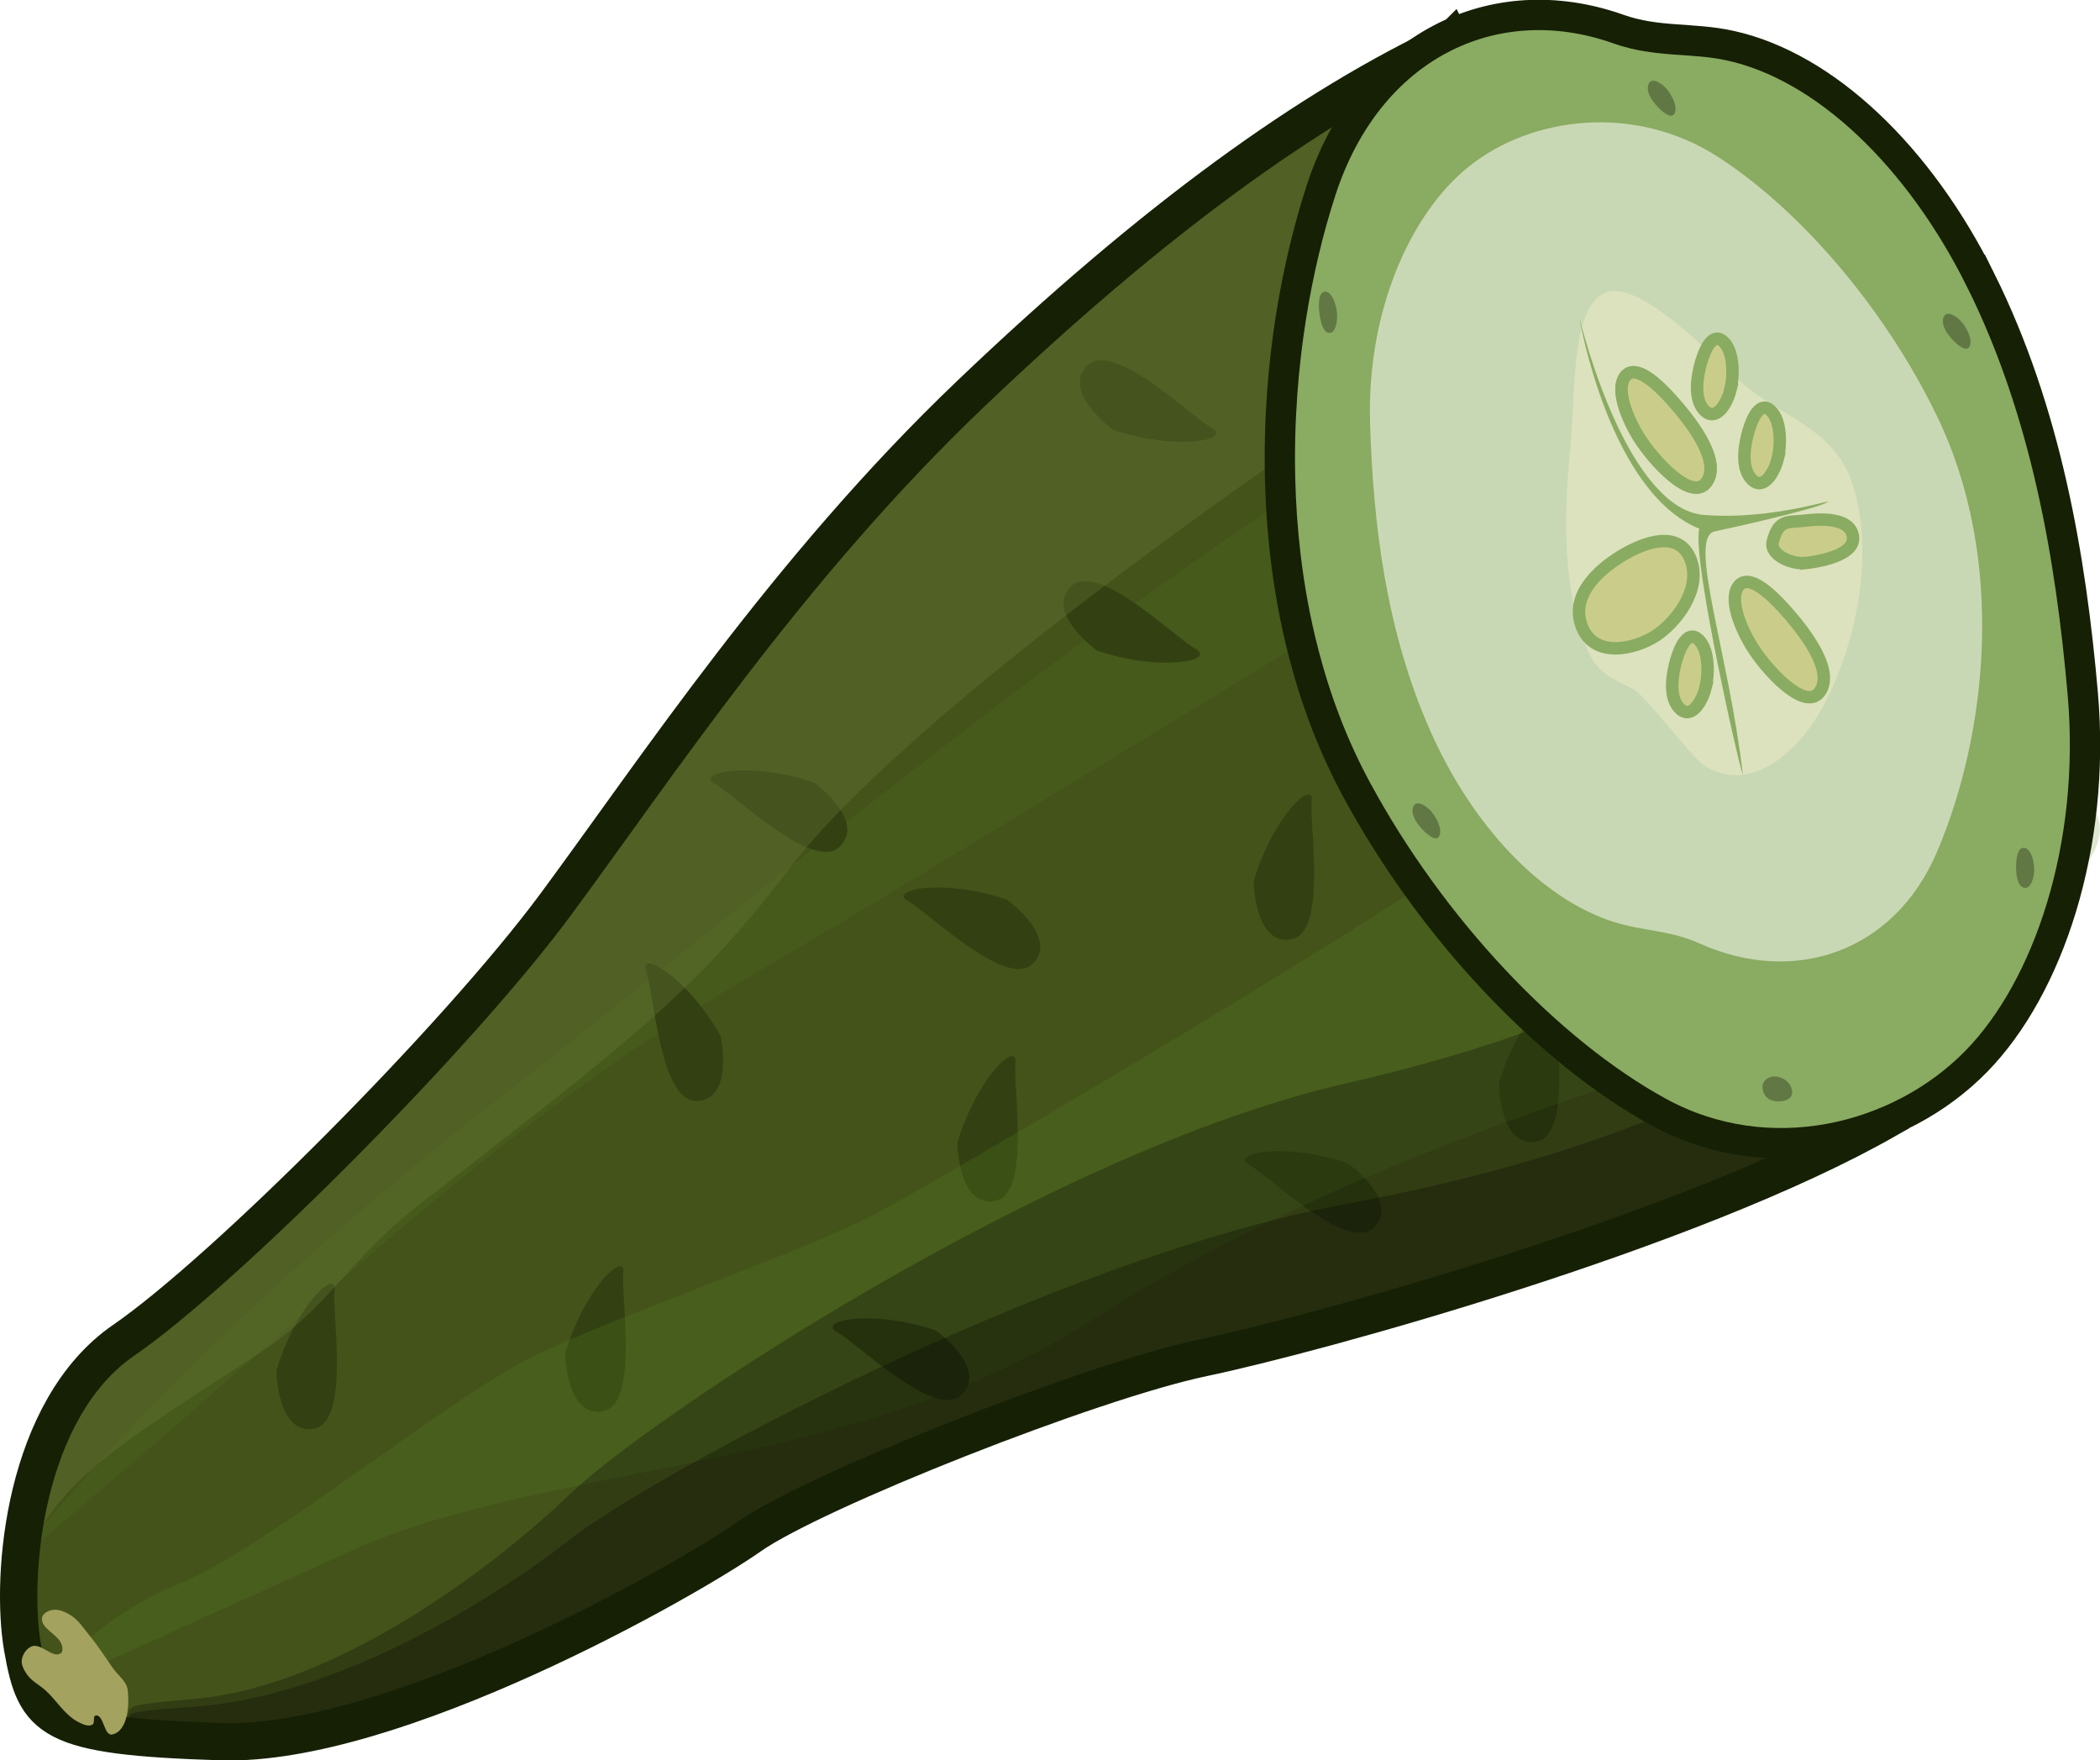 <?xml version="1.0" encoding="UTF-8" standalone="no"?>
<!-- Created with Inkscape (http://www.inkscape.org/) -->
<svg
    xmlns:inkscape="http://www.inkscape.org/namespaces/inkscape"
    xmlns:rdf="http://www.w3.org/1999/02/22-rdf-syntax-ns#"
    xmlns="http://www.w3.org/2000/svg"
    xmlns:cc="http://creativecommons.org/ns#"
    xmlns:dc="http://purl.org/dc/elements/1.1/"
    xmlns:sodipodi="http://sodipodi.sourceforge.net/DTD/sodipodi-0.dtd"
    xmlns:svg="http://www.w3.org/2000/svg"
    xmlns:ns1="http://sozi.baierouge.fr"
    xmlns:xlink="http://www.w3.org/1999/xlink"
    id="svg9426"
    sodipodi:docname="New document 7"
    viewBox="0 0 168.69 141.39"
    version="1.1"
    inkscape:version="0.48.3.1 r9886"
  >
  <defs
      id="defs9428"
    >
    <filter
        id="filter4326"
        height="1.79"
        width="1.95"
        color-interpolation-filters="sRGB"
        y="-.395"
        x="-.475"
        inkscape:collect="always"
      >
      <feGaussianBlur
          id="feGaussianBlur4328"
          stdDeviation="2.3"
          inkscape:collect="always"
      />
    </filter
    >
    <filter
        id="filter4318"
        height="1.79"
        width="1.95"
        color-interpolation-filters="sRGB"
        y="-.395"
        x="-.475"
        inkscape:collect="always"
      >
      <feGaussianBlur
          id="feGaussianBlur4320"
          stdDeviation="2.3"
          inkscape:collect="always"
      />
    </filter
    >
    <filter
        id="filter4314"
        height="1.79"
        width="1.95"
        color-interpolation-filters="sRGB"
        y="-.395"
        x="-.475"
        inkscape:collect="always"
      >
      <feGaussianBlur
          id="feGaussianBlur4316"
          stdDeviation="2.3"
          inkscape:collect="always"
      />
    </filter
    >
    <filter
        id="filter4306"
        height="1.79"
        width="1.95"
        color-interpolation-filters="sRGB"
        y="-.395"
        x="-.475"
        inkscape:collect="always"
      >
      <feGaussianBlur
          id="feGaussianBlur4308"
          stdDeviation="2.3"
          inkscape:collect="always"
      />
    </filter
    >
    <filter
        id="filter4298"
        height="1.79"
        width="1.95"
        color-interpolation-filters="sRGB"
        y="-.395"
        x="-.475"
        inkscape:collect="always"
      >
      <feGaussianBlur
          id="feGaussianBlur4300"
          stdDeviation="2.3"
          inkscape:collect="always"
      />
    </filter
    >
    <filter
        id="filter4274"
        height="1.79"
        width="1.95"
        color-interpolation-filters="sRGB"
        y="-.395"
        x="-.475"
        inkscape:collect="always"
      >
      <feGaussianBlur
          id="feGaussianBlur4276"
          stdDeviation="2.3"
          inkscape:collect="always"
      />
    </filter
    >
  </defs
  >
  <sodipodi:namedview
      id="base"
      bordercolor="#666666"
      inkscape:pageshadow="2"
      inkscape:window-y="24"
      fit-margin-left="0"
      pagecolor="#ffffff"
      fit-margin-top="0"
      inkscape:window-maximized="1"
      inkscape:zoom="0.870912"
      inkscape:window-x="65"
      inkscape:window-height="1026"
      showgrid="false"
      borderopacity="1.0"
      inkscape:current-layer="layer1"
      inkscape:cx="482.57663"
      inkscape:cy="219.54337"
      fit-margin-right="0"
      fit-margin-bottom="0"
      inkscape:window-width="1615"
      inkscape:pageopacity="0.0"
      inkscape:document-units="px"
  />
  <g
      id="layer1"
      inkscape:label="Layer 1"
      inkscape:groupmode="layer"
      transform="translate(1135.8 12.615)"
    >
    <g
        id="g5494"
        inkscape:export-ydpi="90"
        inkscape:export-filename="/usr/share/games/hedgewars/Data/Themes/Compost/Cucumber1.png"
        transform="translate(-2350.8 535.08)"
        inkscape:export-xdpi="90"
      >
      <path
          id="path4449"
          sodipodi:nodetypes="cssssssscc"
          style="fill:#44531a"
          inkscape:connector-curvature="0"
          d="m1331.1-543.85c-11.417 5.319-23.463 13.807-38.124 27.794-14.662 13.987-25.357 30.236-33.338 41.021-7.982 10.785-26.679 29.482-34.691 34.991-8.012 5.509-9.143 18.888-8.12 24.73s2.151 7.081 15.962 7.51c13.812 0.429 37.317-12.895 42.485-16.521 5.168-3.626 27.382-12.427 36.376-14.309 8.994-1.881 39.341-9.55 55.074-18.542-3.348-17.887-22.683-64.539-35.623-86.674z"
      />
      <path
          id="path4451"
          inkscape:connector-curvature="0"
          sodipodi:nodetypes="cssc"
          style="stroke-width:1px;fill:#334112"
          d="m1304.4-513.19s-4.181-3.037-2.066-5.136c2.115-2.099 8.331 4.087 10.015 5.016 1.684 0.928-2.834 1.872-7.949 0.121z"
      />
      <path
          id="path4454"
          sodipodi:nodetypes="cssc"
          style="stroke-width:1px;fill:#334112"
          inkscape:connector-curvature="0"
          d="m1323.3-454.25s4.181 3.037 2.066 5.136c-2.115 2.099-8.331-4.087-10.015-5.016-1.684-0.928 2.834-1.872 7.949-0.121z"
      />
      <path
          id="path4456"
          sodipodi:nodetypes="cssc"
          style="stroke-width:1px;fill:#334112"
          inkscape:connector-curvature="0"
          d="m1315.7-476.89s0.079 5.167 3.013 4.645c2.934-0.522 1.451-9.165 1.66-11.077 0.209-1.911-3.161 1.241-4.673 6.432z"
      />
      <path
          id="path4458"
          inkscape:connector-curvature="0"
          sodipodi:nodetypes="csccssc"
          style="opacity:.142;stroke-width:1px;fill:#5a8a24"
          d="m1215.9-421.97s12.445-16.676 38.52-36.967c25.498-19.842 58.349-48.696 96.273-67.853 2.755 8.973-2.024 6.307-3.886 14.339-10.255 5.89-54.256 32.983-66.403 40.139s-20.599 11.808-43.75 32.486c-10.542 9.415-20.754 17.856-20.754 17.856z"
      />
      <path
          id="path4460"
          style="filter:url(#filter4326);stroke-width:1px;fill:#334112"
          d="m1269.2 8.481s3.291-6.582-0.759-7.848-7.848 10.633-9.367 12.911c-1.519 2.279 4.81 0.506 10.127-5.063z"
          sodipodi:nodetypes="cssc"
          inkscape:connector-curvature="0"
          transform="matrix(-.623 .324 -.324 -.623 2167.2 -887.6)"
      />
      <path
          id="path4462"
          style="filter:url(#filter4318);fill:#334112"
          d="m1277.1 34.374s-3.291-6.582 0.759-7.848 7.848 10.633 9.367 12.911c1.519 2.279-4.81 0.506-10.127-5.063z"
          sodipodi:nodetypes="cssc"
          inkscape:connector-curvature="0"
          transform="matrix(.661 -.238 .238 .661 492.53 -232.71)"
      />
      <path
          id="path4464"
          style="filter:url(#filter4314);fill:#334112"
          d="m1264.7 52.602s-3.291-6.582 0.759-7.848 7.848 10.633 9.367 12.911c1.519 2.279-4.81 0.506-10.127-5.063z"
          sodipodi:nodetypes="cssc"
          inkscape:connector-curvature="0"
          transform="matrix(.661 -.238 .238 .661 492.53 -232.71)"
      />
      <path
          id="path4466"
          style="filter:url(#filter4306);stroke-width:1px;fill:#334112"
          d="m1257.3 81.829s3.291 6.582-0.759 7.848-7.848-10.633-9.367-12.911c-1.519-2.279 4.81-0.506 10.127 5.063z"
          sodipodi:nodetypes="cssc"
          inkscape:connector-curvature="0"
          transform="matrix(-.623 .324 -.324 -.623 2167.2 -887.6)"
      />
      <path
          id="path4468"
          style="filter:url(#filter4298);stroke-width:1px;fill:#334112"
          d="m1287 92.095s-3.291-6.582 0.759-7.848 7.848 10.633 9.367 12.911c1.519 2.279-4.81 0.506-10.127-5.063z"
          sodipodi:nodetypes="cssc"
          inkscape:connector-curvature="0"
          transform="matrix(-.623 .324 -.324 -.623 2167.2 -887.6)"
      />
      <path
          id="path4470"
          sodipodi:nodetypes="cssc"
          style="stroke-width:1px;fill:#334112"
          inkscape:connector-curvature="0"
          d="m1291.9-455.88s0.079 5.167 3.012 4.645c2.934-0.522 1.451-9.165 1.66-11.077 0.209-1.911-3.161 1.241-4.673 6.432z"
      />
      <path
          id="path4472"
          sodipodi:nodetypes="cssc"
          style="stroke-width:1px;fill:#334112"
          inkscape:connector-curvature="0"
          d="m1335.4-460.65s0.079 5.167 3.013 4.645c2.934-0.522 1.451-9.165 1.66-11.077 0.209-1.911-3.161 1.241-4.673 6.432z"
      />
      <path
          id="path4474"
          style="filter:url(#filter4274);stroke-width:1px;fill:#334112"
          d="m1323.9 65.303s3.291 6.582-0.759 7.848-7.848-10.633-9.367-12.911c-1.519-2.279 4.81-0.506 10.127 5.063z"
          sodipodi:nodetypes="cssc"
          inkscape:connector-curvature="0"
          transform="matrix(-.623 .324 -.324 -.623 2167.2 -887.6)"
      />
      <path
          id="path4476"
          sodipodi:nodetypes="cssc"
          style="stroke-width:1px;fill:#334112"
          inkscape:connector-curvature="0"
          d="m1272.9-464.46s1.077 5.054-1.899 5.2c-2.976 0.147-3.461-8.61-4.092-10.426-0.631-1.816 3.359 0.503 5.991 5.226z"
      />
      <path
          id="path4480"
          inkscape:connector-curvature="0"
          sodipodi:nodetypes="cssc"
          style="stroke-width:1px;fill:#334112"
          d="m1280.4-484.84s4.181 3.037 2.066 5.136c-2.115 2.099-8.331-4.087-10.015-5.016-1.684-0.928 2.834-1.872 7.949-0.121z"
      />
      <path
          id="path4483"
          sodipodi:nodetypes="cssc"
          style="stroke-width:1px;fill:#334112"
          inkscape:connector-curvature="0"
          d="m1237.2-437.59s0.079 5.167 3.013 4.645c2.934-0.522 1.451-9.165 1.66-11.077 0.209-1.911-3.161 1.241-4.673 6.432z"
      />
      <path
          id="path4485"
          sodipodi:nodetypes="cssc"
          style="stroke-width:1px;fill:#334112"
          inkscape:connector-curvature="0"
          d="m1260.4-438.99s0.079 5.167 3.013 4.645c2.934-0.522 1.451-9.165 1.66-11.077 0.209-1.911-3.161 1.241-4.673 6.432z"
      />
      <path
          id="path4487"
          inkscape:connector-curvature="0"
          sodipodi:nodetypes="cssc"
          style="stroke-width:1px;fill:#334112"
          d="m1303.1-495.45s-4.181-3.037-2.066-5.136c2.115-2.099 8.331 4.087 10.015 5.016 1.684 0.928-2.834 1.872-7.949 0.121z"
      />
      <path
          id="path4489"
          sodipodi:nodetypes="cssccsssc"
          style="opacity:.206;stroke-width:1px;fill:#5a8a24"
          inkscape:connector-curvature="0"
          d="m1217.4-411.44l25.869-11.719c15.521-7.032 40.209-6.214 59.28-18.398 19.337-12.353 40.929-18.737 59.673-24.666 50.537-20.857-0.324-26.896-28.675-13.45-2.878 2.925-43.234 26.962-48.809 29.779-5.575 2.817-20.084 7.871-26.793 11.087-6.708 3.216-21.721 15.59-28.644 18.353-6.923 2.763-11.9 9.014-11.9 9.014z"
      />
      <path
          id="path4491"
          sodipodi:nodetypes="cssc"
          style="stroke-width:1px;fill:#334112"
          inkscape:connector-curvature="0"
          d="m1290.2-440.82s4.181 3.037 2.066 5.136c-2.115 2.099-8.331-4.087-10.015-5.016-1.684-0.928 2.834-1.872 7.949-0.121z"
      />
      <path
          id="path4495"
          inkscape:connector-curvature="0"
          sodipodi:nodetypes="cssc"
          style="stroke-width:1px;fill:#334112"
          d="m1295.9-475.43s4.181 3.037 2.066 5.136-8.331-4.087-10.015-5.016c-1.684-0.928 2.834-1.872 7.949-0.121z"
      />
      <path
          id="path4497"
          inkscape:connector-curvature="0"
          sodipodi:nodetypes="csccssscsc"
          style="opacity:.275;fill:#748641"
          d="m1249.7-451.74c15.399-11.967 21.148-16.225 28.616-26.08 9.509-12.548 39.273-33.19 51.239-41.005 49.988 10.232-5.502-12.014 1.693-26.043-11.417 5.319-23.598 14.822-38.26 28.808-14.662 13.987-25.361 30.234-33.342 41.02-7.982 10.785-26.678 29.486-34.69 34.995-3.151 2.166-6.854 13.996-8.164 17.659 3.398-6.288 5.478-7.914 18.557-16.296 6.481-4.153 7.256-7.761 14.352-13.059z"
      />
      <path
          id="path4499"
          sodipodi:nodetypes="cssscssscc"
          style="opacity:.442;fill-opacity:.607;fill:#000000"
          inkscape:connector-curvature="0"
          d="m1375.6-470.23c-20.382 8.579-28.386 14.738-52.487 19.239-24.101 4.501-56.262 22.169-62.232 26.871-5.971 4.702-18.706 12.7-30.302 13.513-8.413 0.59-2.957 0.528-7.051 2.096 2.195 0.371 5.157 0.575 9.265 0.703 13.812 0.429 37.311-12.89 42.479-16.516 5.168-3.626 27.385-12.432 36.379-14.313 8.994-1.881 39.346-9.541 55.079-18.533 2.369-5.882 3.954-6.601 8.869-13.06z"
      />
      <path
          id="path5492"
          inkscape:connector-curvature="0"
          sodipodi:nodetypes="cssscssscc"
          style="opacity:.442;fill-opacity:.607;fill:#000000"
          d="m1375.6-484.23c-20.382 10.503-28.386 18.043-52.487 23.554-24.101 5.51-56.262 27.14-62.232 32.897-5.971 5.757-18.706 15.548-30.302 16.543-8.413 0.722-2.957 0.646-7.051 2.566 2.195 0.454 5.157 0.704 9.265 0.861 13.812 0.525 40.061-14.031 45.229-18.469 5.168-4.439 26.885-10.969 35.879-13.272 8.994-2.303 38.096-9.18 53.829-20.189 2.369-7.201 2.954-16.581 7.869-24.489z"
      />
      <path
          id="path4501"
          inkscape:connector-curvature="0"
          sodipodi:nodetypes="cssssssscc"
          style="stroke:#162005;stroke-width:3;fill:none"
          d="m1331.6-544.45c-11.417 5.319-23.972 14.404-38.634 28.391s-25.357 30.236-33.338 41.021c-7.982 10.785-26.679 29.482-34.691 34.991-8.012 5.509-9.143 18.888-8.12 24.73s2.151 7.081 15.962 7.51c13.812 0.429 37.317-12.895 42.485-16.521 5.168-3.626 27.382-12.427 36.376-14.309 8.994-1.881 39.242-10.175 54.976-19.168-11.65-41.06-17.787-52.601-35.015-86.646z"
      />
      <path
          id="path4503"
          sodipodi:nodetypes="csssssssssssss"
          style="stroke:#162005;stroke-width:2.436;fill:#8aab62"
          inkscape:connector-curvature="0"
          d="m1374.1-525.2c-4.938-9.93-12.481-17.147-20.093-18.825-3.061-0.675-5.891-0.231-8.991-1.331-10.045-3.565-20.144 1.372-23.904 12.967-1.017 3.135-1.844 6.58-2.417 10.208-0.312 1.976-0.548 4.008-0.698 6.073-0.165 2.271-0.226 4.584-0.169 6.911 0.049 1.993 0.185 3.997 0.417 5.995 0.312 2.686 0.796 5.36 1.476 7.981 0.979 3.776 2.361 7.442 4.212 10.874 6.083 11.282 15.48 21.137 24.29 25.965 8.841 4.845 19.384 2.233 25.555-4.093 5.752-5.896 9.598-17.226 8.53-29.484-0.954-10.942-2.95-22.67-8.207-33.242z"
      />
      <path
          id="path4505"
          inkscape:connector-curvature="0"
          sodipodi:nodetypes="cssssssss"
          style="fill:#c9d8b4"
          d="m1329.9-488.98c3.372 7.602 8.884 13.464 14.701 15.325 2.339 0.748 4.55 0.668 6.901 1.727 7.615 3.433 15.658 0.721 19.097-7.347 4.036-9.47 5.575-23.462-0.001-34.991-4.197-8.678-11.024-16.606-17.626-20.847-6.625-4.256-14.906-3.263-19.972 0.788-4.721 3.776-8.214 11.644-7.944 20.602 0.241 7.996 1.254 16.649 4.843 24.743z"
      />
      <path
          id="path4507"
          sodipodi:nodetypes="cssssssss"
          style="fill:#dce2bd"
          inkscape:connector-curvature="0"
          d="m1341.7-497.93c1.114 3.985 1.77 4.225 4.415 5.53 1.064 0.525 4.735 5.508 5.784 6.188 3.4 2.203 7.184-0.614 9.338-4.378 2.528-4.418 4.507-12.072 2.598-18.145-1.437-4.571-5.888-5.548-8.754-8.083-2.876-2.544-8.75-8.898-11.418-7.229-2.487 1.556-2.09 8.056-2.537 12.505-0.4 3.972-0.613 9.37 0.574 13.612z"
      />
      <path
          id="path4509"
          sodipodi:nodetypes="caaaa"
          style="stroke:#8aab62;fill:#cacd8a"
          inkscape:connector-curvature="0"
          d="m1348-496.63c-1.712 1.109-5.069 1.879-5.992-0.907-0.868-2.62 1.834-4.705 3.479-5.652 1.555-0.895 4.346-1.994 5.305 0.398 0.98 2.446-1.235 5.153-2.792 6.161z"
      />
      <path
          id="path4511"
          inkscape:connector-curvature="0"
          sodipodi:nodetypes="caaaa"
          style="stroke:#8aab62;fill:#cacd8a"
          d="m1346.9-512.2c-0.924-1.339-2.161-3.958-1.413-5.162 0.792-1.276 2.692 0.564 3.784 1.78 1.4 1.559 3.84 4.61 2.941 6.396-0.996 1.98-3.921-0.997-5.312-3.014z"
      />
      <path
          id="path4513"
          sodipodi:nodetypes="caaaa"
          style="stroke:#8aab62;fill:#cacd8a"
          inkscape:connector-curvature="0"
          d="m1356-495.36c-0.924-1.339-2.161-3.958-1.413-5.162 0.792-1.276 2.692 0.564 3.784 1.78 1.4 1.559 3.84 4.61 2.941 6.396-0.996 1.979-3.921-0.997-5.312-3.014z"
      />
      <path
          id="path4515"
          sodipodi:nodetypes="ccssssc"
          style="stroke-width:1px;fill:#8aab62"
          inkscape:connector-curvature="0"
          d="m1351.5-505.23c-7.245-2.95-9.617-16.851-9.617-16.851 2.304 8.673 5.922 15.414 9.954 15.743 5.71 0.466 11.082-1.552 9.814-0.951-1.208 0.572-7.728 2.033-8.905 2.274-2.212 0.453 1.092 9.657 2.243 19.434 0.163 1.387-4.123-17.136-3.489-19.648z"
      />
      <path
          id="path4517"
          style="stroke:#8aab62;fill:#cacd8a"
          d="m1352-492.44c-0.283 1.11-1.167 2.618-2.115 1.605-0.891-0.952-0.523-2.864-0.224-3.874 0.283-0.955 0.911-2.427 1.777-1.614 0.886 0.831 0.818 2.874 0.561 3.883z"
          inkscape:transform-center-x="2.3249011"
          inkscape:transform-center-y="2.2135932"
          inkscape:connector-curvature="0"
          sodipodi:nodetypes="caaaa"
      />
      <path
          id="path4519"
          sodipodi:nodetypes="caaaa"
          d="m1357.8-510.83c-0.283 1.11-1.167 2.618-2.115 1.605-0.891-0.952-0.523-2.864-0.224-3.874 0.283-0.955 0.911-2.427 1.777-1.614 0.886 0.831 0.818 2.874 0.561 3.883z"
          inkscape:transform-center-x="2.3249241"
          inkscape:transform-center-y="2.213596"
          style="stroke:#8aab62;fill:#cacd8a"
          inkscape:connector-curvature="0"
      />
      <path
          id="path4521"
          style="stroke:#8aab62;fill:#cacd8a"
          d="m1354-516.37c-0.283 1.11-1.167 2.618-2.115 1.605-0.891-0.952-0.523-2.864-0.224-3.874 0.283-0.955 0.911-2.427 1.777-1.614 0.886 0.831 0.818 2.874 0.561 3.883z"
          inkscape:transform-center-x="2.3249307"
          inkscape:transform-center-y="2.2135993"
          inkscape:connector-curvature="0"
          sodipodi:nodetypes="caaaa"
      />
      <path
          id="path4523"
          sodipodi:nodetypes="caaaa"
          style="stroke:#8aab62;fill:#cacd8a"
          inkscape:connector-curvature="0"
          d="m1346.9-512.2c-0.924-1.339-2.161-3.958-1.413-5.162 0.792-1.276 2.692 0.564 3.784 1.78 1.4 1.559 3.84 4.61 2.941 6.396-0.996 1.98-3.921-0.997-5.312-3.014z"
      />
      <path
          id="path4525"
          inkscape:connector-curvature="0"
          sodipodi:nodetypes="cssas"
          style="stroke:#8aab62;fill:#cacd8a"
          d="m1360-502.47c-1.047 0.108-2.875-0.648-2.597-1.721 0.483-1.866 1.244-1.519 2.608-1.688 1.289-0.159 3.658-0.247 3.836 1.309 0.197 1.724-3.765 2.092-3.847 2.101z"
      />
      <path
          id="path4527"
          sodipodi:nodetypes="caaaa"
          d="m1348.8-540.64c-0.422-0.445-1.229-0.917-1.407-0.197-0.167 0.677 0.503 1.474 0.907 1.867 0.382 0.372 1.059 0.895 1.251 0.29 0.197-0.619-0.368-1.555-0.752-1.959z"
          inkscape:transform-center-x="-1.0533703"
          inkscape:transform-center-y="1.3406545"
          style="fill:#617845"
          inkscape:connector-curvature="0"
      />
      <path
          id="path4529"
          style="fill:#617845"
          d="m1372.5-521.92c-0.422-0.445-1.229-0.917-1.407-0.197-0.167 0.677 0.503 1.474 0.907 1.867 0.382 0.372 1.059 0.895 1.251 0.29 0.197-0.619-0.368-1.555-0.752-1.959z"
          inkscape:transform-center-x="-1.0533703"
          inkscape:transform-center-y="1.3406545"
          inkscape:connector-curvature="0"
          sodipodi:nodetypes="caaaa"
      />
      <path
          id="path4531"
          sodipodi:nodetypes="caaaa"
          d="m1378.4-477.73c0.025-0.631-0.183-1.767-0.783-1.865-0.567-0.091-0.667 0.929-0.669 1.526 0 0.565 0.087 1.542 0.622 1.679 0.547 0.14 0.811-0.768 0.833-1.342z"
          inkscape:transform-center-x="0.78279793"
          inkscape:transform-center-y="1.4866071"
          style="fill:#617845"
          inkscape:connector-curvature="0"
      />
      <path
          id="path4533"
          style="fill:#617845"
          d="m1357.5-461.24c-0.458 0.023-1.137 0.404-0.858 1.227 0.262 0.774 1.036 0.819 1.457 0.768 0.398-0.048 1.034-0.254 0.823-0.989-0.216-0.751-1.006-1.027-1.422-1.006z"
          inkscape:transform-center-x="-1.604428"
          inkscape:transform-center-y="0.22705492"
          inkscape:connector-curvature="0"
          sodipodi:nodetypes="caaaa"
      />
      <path
          id="path4535"
          sodipodi:nodetypes="caaaa"
          d="m1329.9-482.6c-0.422-0.445-1.229-0.918-1.407-0.197-0.167 0.677 0.503 1.474 0.907 1.867 0.382 0.372 1.059 0.895 1.251 0.29 0.196-0.619-0.368-1.555-0.752-1.959z"
          inkscape:transform-center-x="-1.0533703"
          inkscape:transform-center-y="1.3406545"
          style="fill:#617845"
          inkscape:connector-curvature="0"
      />
      <path
          id="path4537"
          style="fill:#617845"
          d="m1322.4-522.54c-0.057-0.655-0.396-1.774-0.977-1.727-0.546 0.044-0.511 1.118-0.437 1.734 0.07 0.582 0.277 1.566 0.799 1.577 0.533 0.01 0.666-0.988 0.615-1.584z"
          inkscape:transform-center-x="0.50931667"
          inkscape:transform-center-y="1.5717803"
          inkscape:connector-curvature="0"
          sodipodi:nodetypes="caaaa"
      />
      <path
          id="path4539"
          sodipodi:nodetypes="caaaaaaaaaaaaaaaa"
          style="stroke-width:1px;fill:#a4a25f"
          inkscape:connector-curvature="0"
          d="m1224-408.38c1.244-0.237 1.42-2.331 1.256-3.587-0.09-0.691-0.776-1.157-1.175-1.728-0.62-0.887-1.205-1.802-1.891-2.639-0.476-0.58-0.896-1.254-1.537-1.643-0.431-0.261-0.961-0.499-1.456-0.405-0.337 0.064-0.769 0.283-0.82 0.622-0.135 0.899 1.363 1.334 1.593 2.213 0.054 0.207 0.103 0.514-0.072 0.636-0.654 0.46-1.581-0.823-2.334-0.554-0.42 0.15-0.739 0.625-0.811 1.066-0.067 0.409 0.168 0.833 0.4 1.176 0.373 0.554 1.023 0.86 1.516 1.31 0.895 0.818 1.538 1.973 2.617 2.528 0.344 0.177 0.807 0.403 1.141 0.209 0.222-0.129 0-0.68 0.255-0.728 0.66-0.126 0.659 1.649 1.319 1.523z"
      />
    </g
    >
  </g
  >
</svg
>
